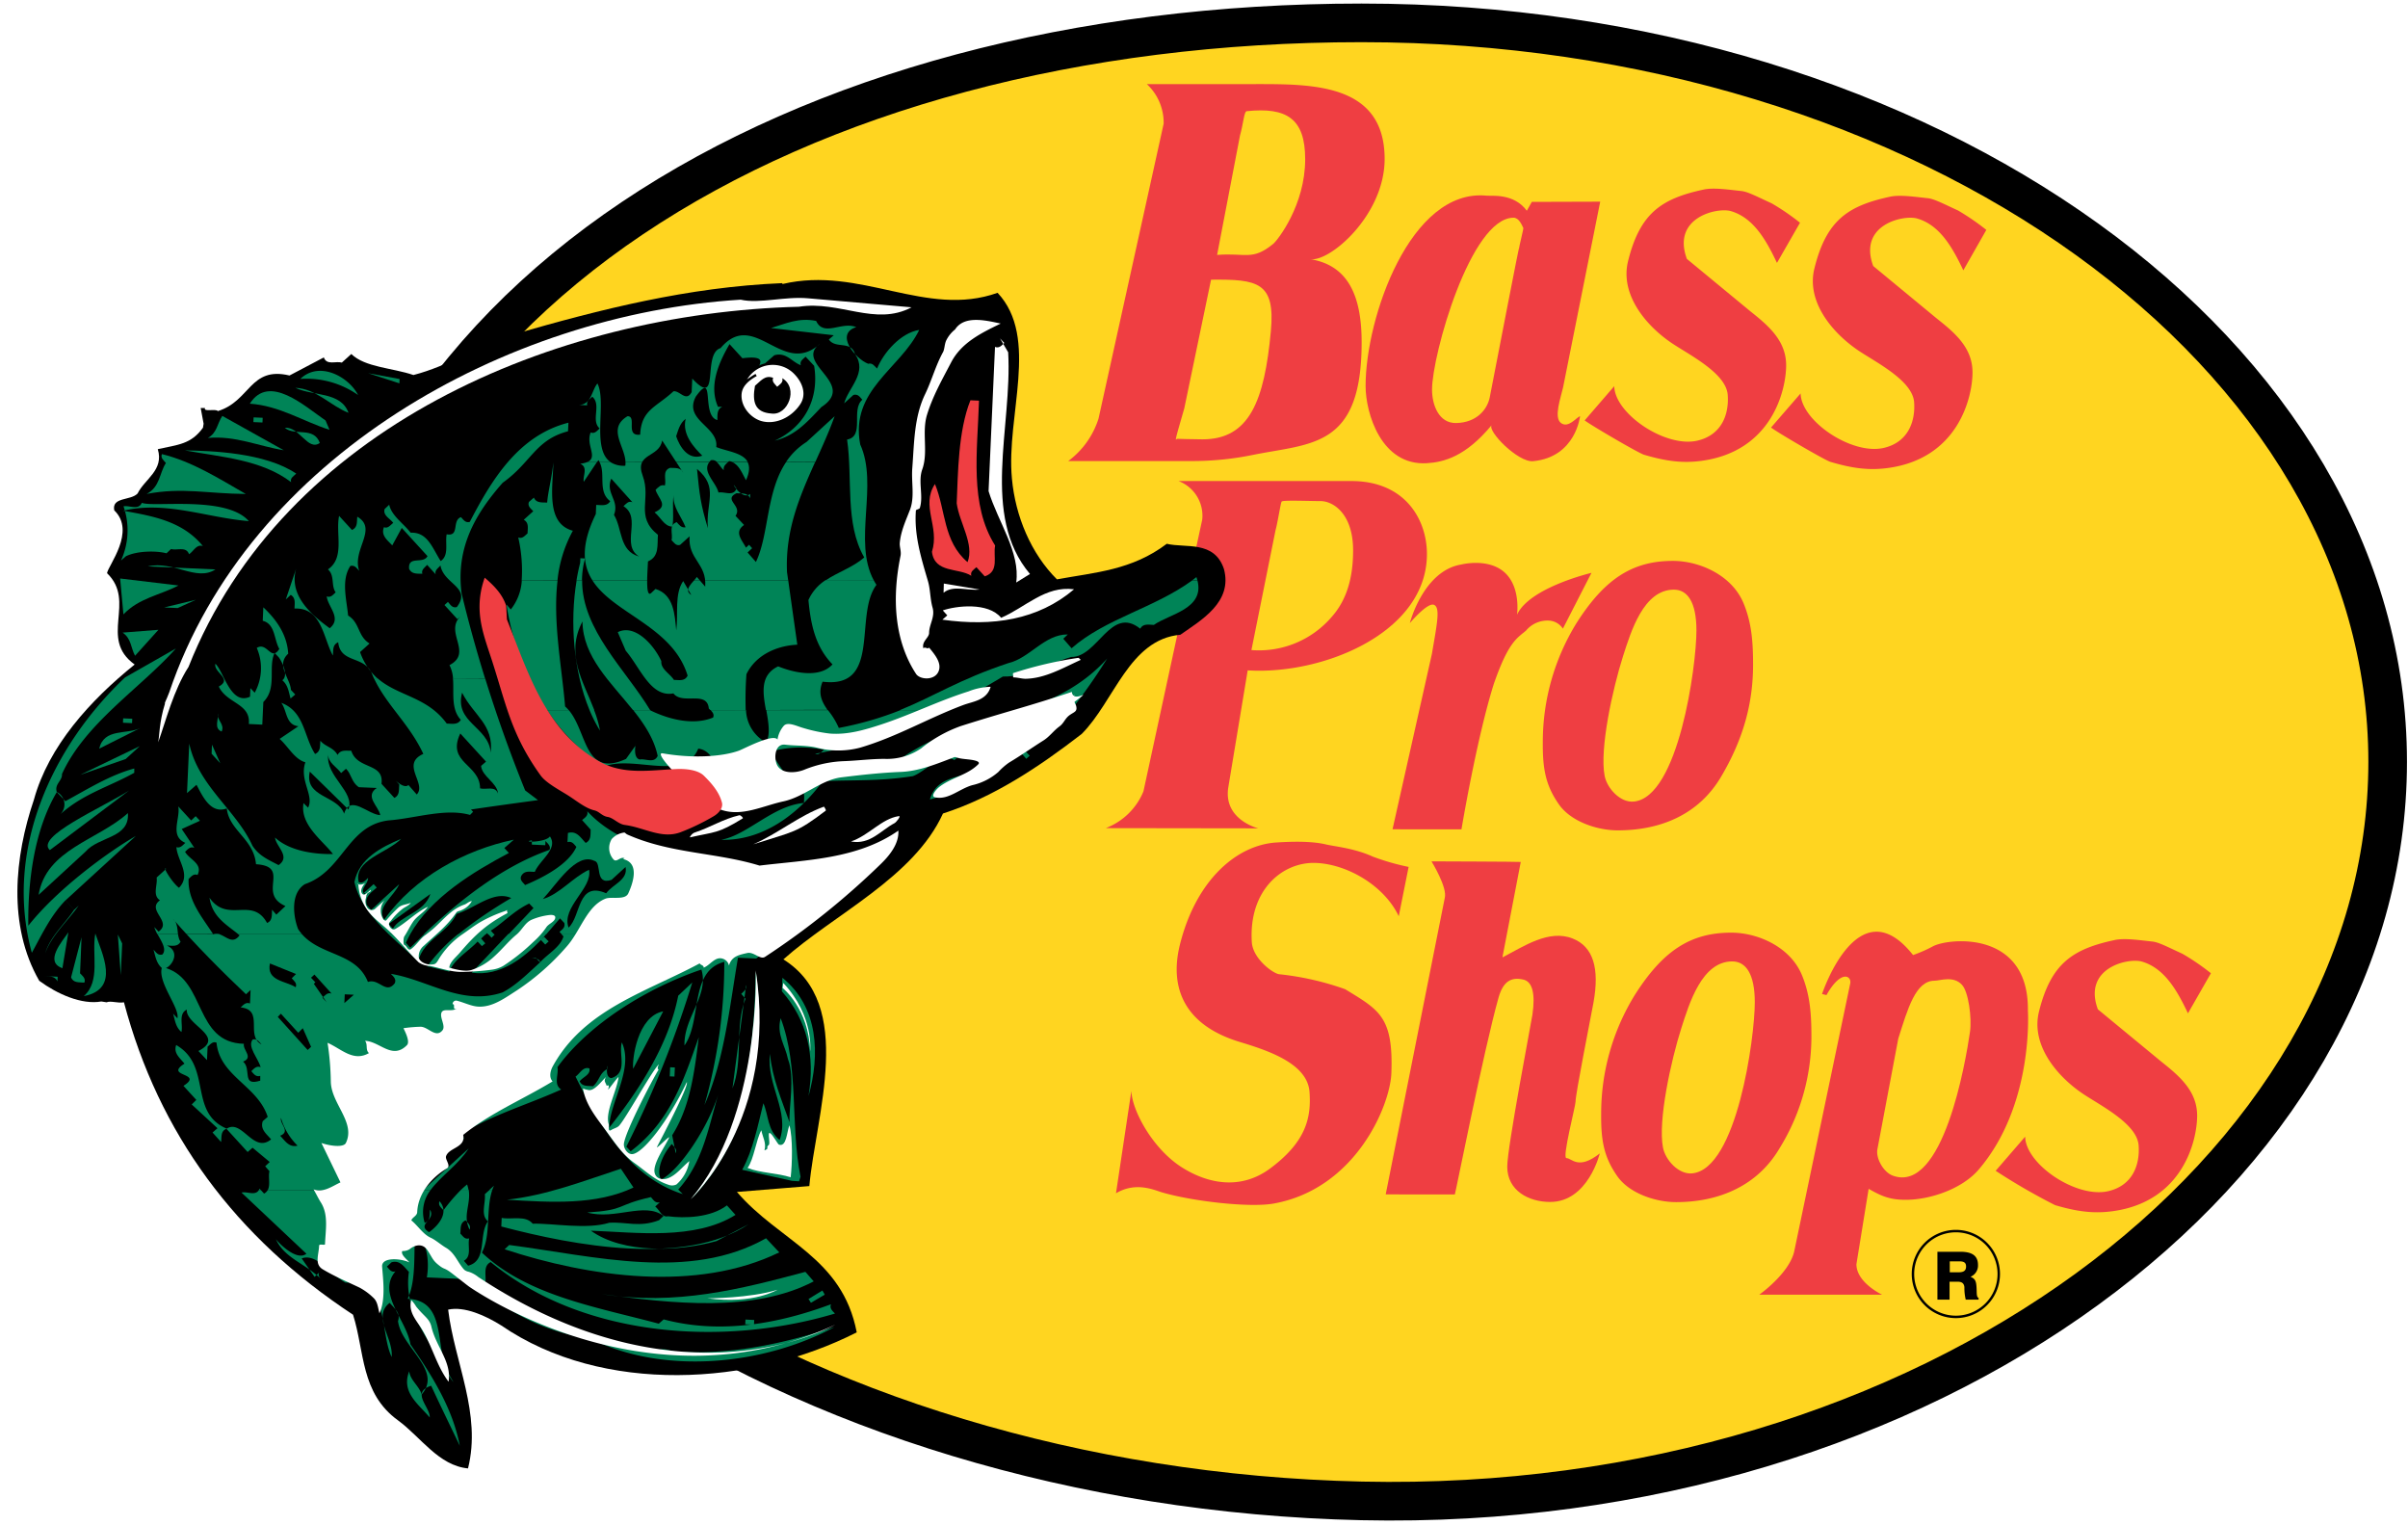 <svg id="BASSPRO_brandLogo" data-name="Layer 1" xmlns="http://www.w3.org/2000/svg" viewBox="0 0 561.29 355.39" style="background-color:#ffffff;">
	<defs>
		<style>
			#BASSPRO_brandLogo .cls-1,
			#BASSPRO_brandLogo .cls-2,
			#BASSPRO_brandLogo .cls-8,
			#BASSPRO_brandLogo .cls-9{fill:#fff;}
			#BASSPRO_brandLogo .cls-1,
			#BASSPRO_brandLogo .cls-2{stroke:#fff;}
			#BASSPRO_brandLogo .cls-1{stroke-width:2.63px;}
			#BASSPRO_brandLogo .cls-2,
			#BASSPRO_brandLogo .cls-9{stroke-linecap:square;stroke-miterlimit:2;}
			#BASSPRO_brandLogo .cls-2,
			#BASSPRO_brandLogo .cls-4,
			#BASSPRO_brandLogo .cls-9{stroke-width:0.57px;}
			#BASSPRO_brandLogo .cls-3,
			#BASSPRO_brandLogo .cls-6{fill:#ffd520;}
			#BASSPRO_brandLogo .cls-3,
			#BASSPRO_brandLogo .cls-4,
			#BASSPRO_brandLogo .cls-9{stroke:#000;}
			#BASSPRO_brandLogo .cls-3{stroke-width:9px;}
			#BASSPRO_brandLogo .cls-4{fill:none;}
			#BASSPRO_brandLogo .cls-5{fill:#ef3e42;}
			#BASSPRO_brandLogo .cls-7{fill:#008457;}
		</style>
	</defs>
	<g class="logo-group">
		<path class="cls-1" d="M318,354c133.63,3,242-79.29,242-177.09S451.61,1.31,318,1.31,75.21,65.65,71,176.91C67.33,274.64,185.06,351,318,354Z"/>
		<path class="cls-2" d="M25.41,236c9.26,31.23,26.76,54.23,54,73.12,2.71,8.69,1.75,18.79,10.58,25.32,5.41,4,13.7,11,20.63,11.63,5.51-17.47-2.24-30.22-2.19-37.24,3.58.52,2.25.58,5.93,2.93,23.94,16.66,59,14.49,83.82,1.63C194.8,295.29,180,291.64,170,279.73L187,278.32c1.52-17,10.94-43.49-6.12-54.32,12-10.91,31.4-19.38,38.26-34.72,11.78-3.84,22.4-11,32.73-19.06,7.74-7.87,11.22-22.66,23.31-23.78,5-3.53,12.37-7.83,10.23-15.71-2.28-6.92-9.11-4.94-13.49-6-8.22,6.34-16.89,6.84-25.9,8.52-6.09-6.13-9.82-15.13-10.63-24.18C234,94,242,75.32,232.06,64.55c-16.85,6.06-32.33-6.48-50.68-2.12l-.19-.19c-25.64,1.13-51.64,9.13-63.19,12.25-8.12,2.69-15.47,7.6-23.73,9.76-4.91-1.71-9.93-3.33-13.14-6.54L77.39,81.3c-1.45-.42-3.56.71-4.25-1.25l-8.7,4c-9.36-2.26-9.23,6.16-16.9,8.52-.48-.64-3.39.3-3-.73l-1,0,.7,3.77-.16,1c-2.84,4-5.88,4-10.66,5.12,1.5,5-3.06,7.12-4.76,10.63-1.63,1.76-6.14.77-5.51,4,5.19,5-1.44,13.23-1.69,15,7,6.88-2.07,15.65,6.51,21.9C17.42,161.9,7.66,172.83,4.17,185.7-.38,199.31-2.06,215.84,5.44,229A22.52,22.52,0,0,0,25.41,236Z"/>
		<path class="cls-3" d="M317.37,349.79c132.06,2.91,239.18-77.11,239.18-172.23S449.47,5.33,317.37,5.33s-239.88,64-244,172.23C69.7,272.61,186,346.89,317.37,349.79Z"/>
		<path class="cls-4" d="M455.9,306.91a10,10,0,1,0-10-10A10,10,0,0,0,455.9,306.91Z"/>
		<path d="M451.6,291.73h5.33c2.8,0,4.13.94,4.13,3.1a2.83,2.83,0,0,1-1.75,2.73c1.19.47,1.33,1.18,1.41,2.5s-.06,2.16.48,2.44v.39h-3a11.78,11.78,0,0,1-.31-2.92c-.1-.88-.58-1.26-1.55-1.26h-1.91v4.18H451.6Zm5,4.78c1.15,0,1.68-.41,1.68-1.34s-.53-1.21-1.6-1.21h-2.2v2.55Z"/>
		<path class="cls-5" d="M381.06,231.89c6.53-10.28,12.95-14.53,22.48-14.53,6.22,0,13.75,3.32,16.47,9.87,1.92,4.63,2.22,9.17,2.22,14.3a49.54,49.54,0,0,1-7.48,26.17c-5.08,8.56-13.92,12.46-24.06,12.46-4.76,0-10.84-2-13.68-6-3.18-4.52-3.85-8.43-3.79-14.66A52.64,52.64,0,0,1,381.06,231.89Z"/>
		<path class="cls-5" d="M424.71,231.66s8.37-25.33,21.21-9.08a31.92,31.92,0,0,0,4.72-2.08c3.87-1.94,22.29-3.64,22.05,15,0,0,1.48,22-11.51,37.12-3.76,4.37-11.1,7-17,7-3.61,0-5.58-.82-8.61-2.56l-2.85,17.57c0,4.31,6,7.11,6,7.11H410.07s6.84-4.83,8.12-9.95l13.11-62.69c.21-1.82-2.3-3-5.56,2.81Z"/>
		<path class="cls-5" d="M249,107.45a19.72,19.72,0,0,0,7.06-9.89l15.18-68.73a12.28,12.28,0,0,0-3.92-9.23H292.5c13.32,0,30.25-.23,30.25,17.45,0,13.07-12.77,24.08-17.36,23.35,8.78,1.4,12,8.43,12,19.39,0,24.69-11.68,23.45-25.4,26.24A70.52,70.52,0,0,1,278,107.45Z"/>
		<path class="cls-5" d="M357.06,47.05,373,47,364.34,90.3c-.53,2.37-2.23,7-.48,8.29s3.62-1.37,4.44-1.59c0,0-1,9.53-10.94,10.48-3.52.33-10.76-7.07-9.66-8.41-6,7.28-11.09,8.64-15.1,8.88-10.65.65-14.29-11.68-14.29-18,0-16,10.48-46.09,28.19-44.35,1.24.12,6.36-.62,9.39,3.51Z"/>
		<path class="cls-5" d="M376.27,90c.13,6.46,12,14.43,19.4,12.69,5.69-1.34,7.38-6.18,7.05-10.66-.36-5-8.71-9.19-12.94-12-6.23-4.17-12.19-11.47-10.29-19.16,2.78-11.26,7.84-14.58,17.6-16.69,2.37-.53,6.1.06,8.73.33,1.58.13,3.86,1.39,7.13,2.87a54.09,54.09,0,0,1,6.62,4.53l-5.37,9.36c-2.57-5.43-5.52-10.54-10.75-12.07-3.17-.92-13.83,1.47-10.25,11.14L408.06,72.6c4.25,3.37,8.26,6.83,8.28,12.5,0,5.89-3.36,20.09-19.73,22.3-4.3.58-8.11.14-13.4-1.42-1.27-.38-12.32-6.84-13.83-8Z"/>
		<path class="cls-5" d="M257.74,193a15.42,15.42,0,0,0,8.79-8.57l13.7-63.32a8.64,8.64,0,0,0-5.52-9H315c12.7,0,17.61,9.18,17.61,17,0,18.34-24.25,28.23-41.78,27.12l-4.54,27.38c-1.1,7.47,7,9.44,7,9.44Z"/>
		<path class="cls-5" d="M324.59,193.27l9.17-40.84c1.23-7.19,2-10.83.49-11.47s-5.6,4.24-5.62,4.24,3.15-12.17,11.94-13.63c0,0,6.61-1.71,10.42,2.1,3.51,3.51,2.62,9.59,2.62,9.59,2.93-6.36,17.35-9.75,17.35-9.75l-6.66,13a4.15,4.15,0,0,0-3-1.86,6.5,6.5,0,0,0-5.59,2.31c-2.1,1.79-4.12,2.61-7.54,12.52-4,12.75-7.51,33.8-7.51,33.8Z"/>
		<path class="cls-5" d="M367.45,145.25c6.54-10.28,13-14.53,22.49-14.53,6.22,0,13.75,3.32,16.47,9.87,1.92,4.63,2.22,9.17,2.22,14.3,0,9.17-2.35,17.5-7.48,26.17s-13.92,12.46-24.06,12.46c-4.76,0-10.84-2-13.68-6-3.18-4.52-3.85-8.43-3.79-14.67A52.72,52.72,0,0,1,367.45,145.25Z"/>
		<path class="cls-5" d="M313.55,230.54c7.94,4.86,11.25,6.42,10.77,19.54-.27,7.58-8.34,27-27.47,30.42-5.67,1-19-.55-26.06-2.63-1.69-.5-6-2.55-10.66.23l3.59-23.88c.09,4.48,5,13.75,12.14,18.07,6.57,4,13.91,4.73,20.24,0,8.38-6.23,9.57-11.86,9.14-17.82-.49-6.67-9.77-9.66-16.26-11.64C276.33,239,272.51,230.51,275,220.28c3.7-15,13.1-23.3,22.45-23.93,3.23-.21,8.12-.39,11.63.45,2.06.49,6.6.87,10.94,2.85a55.64,55.64,0,0,0,8.32,2.39l-2.3,11.49c-3.42-7.23-12.15-12.18-19.4-12.42-7.61-.26-15.62,6.22-14.85,18.46.24,3.89,5,7.35,6.4,7.48A66.53,66.53,0,0,1,313.55,230.54Z"/>
		<path class="cls-5" d="M323,278.36l13.76-69.06c.7-2.44-3.09-8.56-3.09-8.56.51,0,20.65.07,20.81.14l-4.23,22v.23c5-2.6,10.8-6.58,16.34-4.38,4.77,1.89,6.29,6.91,4.84,14.92-.88,4.81-4.18,21.25-4.18,23.12,0,1-3.18,13.13-2.13,13.13,1.28,0,2.73,2.89,7.78-1.09,0,0-2.73,11.31-11.57,11.31-5,0-10-2.64-10-8.23,0-4.54,5.62-33.71,5.87-35.43.73-5-.07-7.66-2.06-8.15-2.93-.71-4.79.45-5.85,4.22-3.43,12.18-10.08,45.86-10.18,45.84Z"/>
		<path class="cls-5" d="M472.05,264.91c.13,6.46,12,14.44,19.4,12.69,5.69-1.34,7.38-6.18,7.05-10.66-.36-5-8.7-9.18-12.94-12-6.22-4.17-12.19-11.47-10.29-19.16,2.79-11.26,7.84-14.58,17.6-16.69,2.37-.53,6.1.06,8.73.33,1.59.13,3.87,1.39,7.13,2.87a54.09,54.09,0,0,1,6.62,4.53L510,236.16c-2.57-5.43-5.52-10.54-10.75-12.06-3.17-.93-13.83,1.46-10.25,11.13l14.86,12.25c4.25,3.37,8.26,6.83,8.28,12.5,0,5.89-3.36,20.09-19.73,22.3-4.29.58-8.11.14-13.39-1.42a145.1,145.1,0,0,1-13.84-8Z"/>
		<path class="cls-5" d="M419.71,91.69c.13,6.47,12,14.44,19.41,12.69,5.68-1.33,7.37-6.18,7.05-10.65-.37-5-8.71-9.19-12.94-12C427,77.53,421,70.23,422.93,62.55c2.79-11.27,7.85-14.59,17.6-16.7,2.37-.53,6.1.07,8.74.33,1.58.14,3.86,1.39,7.13,2.87A55.79,55.79,0,0,1,463,53.58L457.64,63c-2.57-5.43-5.52-10.55-10.75-12.07C443.72,50,433.06,52.35,436.64,62L451.5,74.27c4.26,3.36,8.27,6.82,8.28,12.5,0,5.88-3.36,20.09-19.73,22.3-4.29.58-8.11.14-13.39-1.43-1.27-.37-12.33-6.84-13.84-8Z"/>
		<path class="cls-6" d="M276.05,95.17c-2.74,9.34-1.9,7-1.65,7.1.09,0,3.8.12,5.91.12,10.94,0,14.42-9,15.92-25.21,1.06-11.39-3-12.12-13.94-12Z"/>
		<path class="cls-6" d="M283.7,59.41c6.73-.53,8.18,1.43,13.1-2.59,1-.83,7.43-9,7.43-19.72,0-9.5-4.33-12.15-13.64-11.19-.61.07-.76,2.88-1.55,5.65Z"/>
		<path class="cls-6" d="M347.26,92.56c2.1-10.73,6.82-35.33,6.82-34.7,0-.3,1.07-4.58,1-4.72-.32-.64-1-2.4-2.28-2.4-10,0-19,32-19,40.06,0,3.57,1.58,7.9,5.67,7.79C344.15,98.47,346.68,95.51,347.26,92.56Z"/>
		<path class="cls-6" d="M291.7,151.5a22.31,22.31,0,0,0,18.56-7.56c3.79-4.16,5.14-9.55,5.14-15.67,0-8.56-4.66-11.49-7.59-11.49-2.71,0-9.05-.27-9.06.13-.19,0-1,5.24-1.42,6.6Z"/>
		<path class="cls-6" d="M450.93,228.56c-4.42,0-6.25,6.54-8.46,13.52l-4.82,25.54c-.56,2.16,1.33,5.56,3.54,6.37,11.75,4.31,17-26.58,18-33.49.48-3.19-.35-9.42-1.88-11C455.3,227.33,452.21,228.56,450.93,228.56Z"/>
		<path class="cls-6" d="M380.84,186.81c10.41-1,14.59-31.55,14.59-39.87,0-6.6-2.08-9.52-5.26-9.52-7.08,0-10,9.77-11.85,15.51-2.42,7.57-5.5,21.62-4.29,27.88C374.58,183.69,377.67,187.13,380.84,186.81Z"/>
		<path class="cls-6" d="M394.44,273.46c10.41-1,14.59-31.56,14.59-39.88,0-6.6-2.08-9.52-5.26-9.52-7.08,0-10,9.77-11.85,15.51-2.42,7.58-5.5,21.62-4.29,27.88C388.19,270.33,391.27,273.77,394.44,273.46Z"/>
		<path d="M275.14,147.93c-11.94,1.08-15.38,15.47-23,23.12-10.21,7.88-20.71,14.81-32.34,18.54-6.79,14.92-25.34,23.44-37.2,34,16.86,10.54,7.55,36.31,6.05,52.83l-16.88,1.37c9.93,11.58,24.55,15.13,27.93,32.72-24.52,12.5-59.18,14.61-82.84-1.59-3.63-2.29-8.63-4.55-12.4-3.7,1.49,12.31,7.83,24.25,4.63,37-6.85-.65-11-7.3-16.32-11.2C84,324.68,85,314.86,82.29,306.4,54.81,288.33,37,264.15,28.89,233.59c-1.37.28-3.07-.42-4.05,0l-1.21-.19c-4.62.81-10.28-1.74-14.48-4.82C1.74,215.71,3.4,199.62,7.9,186.39c3.44-12.52,13.09-23.14,23.49-31.52-8.48-6.08.48-14.61-6.44-21.29.25-1.78,6.81-9.73,1.68-14.64-.63-3.18,3.83-2.21,5.44-3.93,1.68-3.41,6.19-5.42,4.71-10.33,4.72-1.06,7.73-1.11,10.53-5l.15-.93-.68-3.66,1,0c-.38,1,2.49.09,3,.71,7.58-2.3,7.45-10.49,16.7-8.29l8-4.21c.68,1.9,2.77.8,4.2,1.2l2.21-2c3.17,3.12,9.62,3.23,14.48,4.9,8.16-2.1,15.42-6.88,23.44-9.5,20.14-5.81,40.58-11,62.45-11.91l.18.19c18.14-4.25,33.44,8,50.09,2.06,9.81,10.47,1.95,28.66,3.34,43.27.79,8.79,4.48,17.55,10.5,23.51,8.9-1.64,17.47-2.12,25.6-8.29,4.32,1.06,11.08-.86,13.32,5.87C287.37,140.31,280.05,144.49,275.14,147.93Z"/>
		<path class="cls-7" d="M121.6,135.25a34.42,34.42,0,0,0-.8-10c1,.39,1.54-.44,2.16-.92.05-1.19.37-2.54-.88-3.19l2.22-2c-.57-.62-1.39-1.17-1-2.17l1.15-1c.54,1.3,1.9,1.1,3.09,1.16.2-2.63,1.11-5.82,1.44-9.38-.09,5.86-1.83,14.21,4.55,15.94a30.61,30.61,0,0,0-3.58,11.52Z"/>
		<path class="cls-7" d="M134.38,135.25c.23-1.39.51-2.74.85-4.05l.05-1.1,1.1.05a19.24,19.24,0,0,0-.72,5.1Z"/>
		<path class="cls-7" d="M136.88,107.69c2.63-1.12-.42-4,.81-6.91.92.38,1.46-.36,2.08-.93-2.12-1.88.5-5.5-1.71-7.39-.62.57-1.4,1.05-1.19,2l-2-.09c3,0,3-3.35,4.39-5,2.24,4.47-1.49,15.22,3.06,18.32h-2.54a4.4,4.4,0,0,0-.3-.45l-.3.45Z"/>
		<path class="cls-7" d="M145.8,107.69c-.13-3.75-4.32-7.82.47-10.69,2.29,0-.64,4.73,2.95,4.3.26-5.86,3.77-6.38,7.76-10.11,1.53-.19,2.94,2.59,4.24.19l.14-3.15c6.64,7.11,2.21-5.76,6.6-7.1,7.89-9.34,14.47,6.94,23.15-1-6.15,4.57,8.76,9.24.36,14.73-3.48,3.67-6.16,6.69-10.89,7.84,6.77-3.1,10.46-9.56,9.19-17.44l-2-2.14c-.54.58-1.41,1-1.11,2-2.09-.78-3.43-3.13-6.18-2.32l-2.22,1.94a14.7,14.7,0,0,1,8.16,5.64c1.43,4.23-3.72,5.44-5.63,8.16-3.16.46-5.39-.92-7.15-3.46-4.72-4.64,10.61-13-.59-11.59l-3-3.29c-2.4,4.15-4.93,9.56-2.69,14.6l1,0c-1.3.62-1.1,1.91-1.15,3.1-3.86-1-.41-11.84-5-5.5-3,5.56,5.37,7,4.74,11.78,2.42,1,6.19,1.3,7.33,3.47h-3.59a3,3,0,0,0-.75-.19l-.21.19h-2.63a1.47,1.47,0,0,0-1.4-.38,3.88,3.88,0,0,0-.34.38Z"/>
		<path class="cls-7" d="M183.21,107.69A16,16,0,0,1,188,103l6.55-6c-1.31,3.65-2.92,7.15-4.5,10.66Z"/>
		<path class="cls-7" d="M139.14,107.69l-3.07,4.59c-.28-1.38,1.09-3.36-.83-4.21a6,6,0,0,0,1.64-.38Z"/>
		<path class="cls-7" d="M190,107.69c-3.56,7.92-7,15.87-6.55,25.67,0,0,.11.73.27,1.89H138.09c-2.31-3.63-2.69-8.33.79-15.45l.09-2.12c1.19,0,2.54.37,3.27-.88-3-2.23-1-6.36-2.5-9.11h2.54a5.69,5.69,0,0,0,3.47.85,4,4,0,0,0,.05-.85h19.54c-1.75,2.26,1.6,4.74,2.13,7.1,1.46-.28,3.44,1,4.21-.92-1.91-2.89,1,3,3.17,1.25l0,1c-.62-1.31-2-1.11-3.17-1.17-3.21,1.56,1.48,2.88-.24,5.27l2,2.13c-2.89,2,.49,4.27.82,6.33l-.73-.72,1.07-1,.72.8-1.06,1,1.94,2.21c3.07-6.38,2.34-16.23,7-23.22Z"/>
		<path class="cls-7" d="M169.71,107.69c-.57.49-1.17,1-1,1.88-.62-.45-1-1.35-1.65-1.88Z"/>
		<path class="cls-7" d="M174.26,107.69c.51,1,.5,2.29-.37,4.24-.83-1.46-1.57-3.57-3.22-4.24Z"/>
		<path class="cls-7" d="M192.45,135.25c2.84-1.92,6.32-3,9-5.33-4.57-7.95-2.66-18.32-4-27.48,4.19-.75.82-6.94,3.55-9.28-.56-.62-1-1.41-2.07-1.12L196.77,94c1-3.7,5.51-7.15,2.55-11.45-.95-3.28-4.53-1.14-6.13-3.42l1.15-1-14.62-1.68c3.36-1,6.48-2.51,10.52-1.65,1.78,3.82,5.95,0,9.36,1.44-5.08,1.55-.24,7.38,2.77,8.54,1-.29,1.5.58,2.07,1.11,1.53-3.76,5.55-8.34,9.83-9-4.4,9.08-16.17,14-13.76,26.69,4.31,9.43-1.74,22.55,3.15,31.65Z"/>
		<path class="cls-7" d="M277.88,135.25c.34-.24.67-.5,1-.76.09.26.16.52.23.76Z"/>
		<path class="cls-7" d="M249.67,165.47a40.89,40.89,0,0,1-11.44,10.23l.79-.64,1,1.06-.8.73-1-1.15c-7.13,3.59-13.73,8.66-21.46,10.61,2-6.89,10.13-4.23,13-8.86-1.36-2-4.13-.87-6.23-1.3l-1.06,1c-3.06-1.92-6.49,2.52-9.68,3.73-8,1.26-14,.83-21,1.19-5.78,7.73-14,13.91-23.71,13.65,6.16-1.09,12.08-8,19.32-8.58,0-1.19.37-2.53-.87-3.18-2.14.24-4.41,3.63-6.41.73a23.11,23.11,0,0,1-9.36-1.44c-4-2.39-3.71-8.24-8-8.78-3.24,7.94-15.34,1.27-22.19,4.28a48.36,48.36,0,0,1-13.05-13.25h5.06c4.38,5.18,3.58,15.84,13.34,11.37l2.18-3.05c.52-2.11-1,2.68,1,3.19,1.37-.28,3.35,1,4.2-.84-.83-3.95-3.08-7.37-5.7-10.67h4l0,.06c4.24,2.06,9.95,3.59,14.62,1.67.31-.74-.12-1.24-.59-1.73h8.26a8.91,8.91,0,0,0,4.73,7.56c1-2.08.47-4.82,0-7.56h14.36a18,18,0,0,1,2.54,4.15,77,77,0,0,0,14.38-4.15h9.91A103.85,103.85,0,0,1,190,175.67c.92.38,1.46-.45,2.08-.93a26.83,26.83,0,0,0-12.59.46l2.95,4.3-1.07,1.05c2.65,1.57,6.18-1.42,9.51-1.7,5-1.73,11.22-.17,16.83-.26,9-7.65,20.17-9.53,30.67-13.12Z"/>
		<path class="cls-7" d="M138.47,165.47a24.48,24.48,0,0,1,1.38,4.8,33.21,33.21,0,0,1-2.44-4.8Z"/>
		<path class="cls-7" d="M127.44,165.47a62,62,0,0,1-9.38-24.58l1,1.15a12,12,0,0,0,2.57-6.79h8.34c-1.16,9.66,1,20.19,1.75,29.39a7.07,7.07,0,0,1,.81.83Z"/>
		<path class="cls-7" d="M137.41,165.47c-3.72-8.95-4.63-20.51-3-30.22h1.28c-.08,11.5,10.16,20.84,15.84,30.22h-4c-5.13-6.44-11.68-12.36-11.76-20.64-4.05,7.72.22,14,2.75,20.64Z"/>
		<path class="cls-7" d="M165.56,165.47l-.34-.35c-.4-4.27-6.16-.79-8.25-3.52-5.31,1-7.72-6-11.11-9.94L144,147.33c4-2,8.44,3,10.15,6.75-.17,1.86,2,2.89,2.94,4.38,1.19,0,2.53.37,3.19-1C156.82,146,143,143.05,138.09,135.25h45.64c.62,4.41,2.12,15,2.12,15-4.68.22-9.61,2.29-11.86,6.87a78.6,78.6,0,0,0-.17,8.38Z"/>
		<path class="cls-7" d="M178.53,165.47c-.72-4.05-1.4-8.13,2.85-10.17,3.5,1.43,9.64,2.89,12.67-.46-4.06-4.18-5.09-9.49-5.61-15a10.7,10.7,0,0,1,4-4.63h11.21c.2.37.41.73.65,1.09-5.33,7.07,1.29,24.29-12.56,22.57-1.15,2.74-.15,4.71,1.14,6.56Z"/>
		<path class="cls-7" d="M209.81,165.47c7.93-3.19,13.59-7.05,25.2-10.92,5-1.14,8.46-6.76,13.89-6.69l-1.06,1,1.94,2.22c7.91-6.94,19.18-9.31,28.1-15.8h1.24c1.71,6.67-6.61,7.82-10.16,10.36-1.19-.05-2.53-.37-3.18.88-6.89-5.5-9.9,6.7-16.1,6.59-5.25,1.55-10,4.66-15.91,4.56-4.63,2.79-9.29,5.44-14.05,7.83Z"/>
		<path class="cls-7" d="M238.36,165.47c7.15-2.44,14-5.66,19.72-12a135.69,135.69,0,0,1-8.41,12Z"/>
		<polygon points="263.11 135.83 270.59 131.99 264.13 135.87 263.11 135.83"/>
		<polygon points="247.98 145.69 251.16 144.81 251.11 145.83 247.98 145.69"/>
		<path class="cls-8" d="M219.66,144.42l1.15-1-1.05-1.16c3-1.05,10.53-2,13.6,1.72,5.62-2.39,10.27-7.54,17-6.64C241.91,144.49,231.4,146.06,219.66,144.42Z"/>
		<path class="cls-8" d="M236.87,135.76c1-7-4.29-14.23-6.44-21.3l1.5-33.61c1,.39,1.55-.35,2.17-.92l-1-1.07L235,82.1c1,17.47-6.45,38,5.08,51.67Z"/>
		<path d="M197.74,165.47c-2.63.05-2-2.9-3-4.3l15.92-4.56c-2.2-2.14-5.74-.77-8.31-.37,3.5,1.52,2.59-2.78,4.34-4-.49,1.5,1.26,2.18,2,3.23.92.38,1.46-.44,2.08-.93a73,73,0,0,1,1.64-36.75c-1.21-14.68,3.77-29.17,10.27-41.55,3.15-.2,6.44-3.54,9.45-.6C214.23,83.54,217.09,105,212.3,121c-1,10.42,9.16,19.38,1.83,29.51l1.05,1.07c.85-1.83,2.83-.56,4.2-.83,5.47,1.26,11.59-2.72,17.94-2.35C225.29,157.26,210.38,158.21,197.74,165.47Z"/>
		<path class="cls-5" d="M229.54,134.32l-1.94-2.13c-.62.57-1.49,1-1.19,2-3-1.92-8.56-.55-9.18-5.6,1.87-5.87-2.67-10.66.7-15.78,2.54,6.06,1.87,13.35,7.6,18.2,1.63-4.18-1.89-9.1-2.53-13.72.31-7,.33-16.83,3.2-24l2,.09c-.36,11.8-2.27,24.22,3.76,33.76C231.45,129.65,233,133.2,229.54,134.32Z"/>
		<path class="cls-8" d="M219.94,138.14,220,136l8.34,1.4C225.57,137.72,222.15,136.29,219.94,138.14Z"/>
		<path class="cls-7" d="M36.69,217.73a8.56,8.56,0,0,1-.73-1.68l1,1.06c3.33-2.31-2.92-5,.33-7.29-1.82-1.19-.52-3.51-.78-5.31l2.21-2c-1-.89,1.3,3.12,3,4.39,2.93-3-.4-6.32-.6-9.47.92.3,1.46-.45,2.08-1-3.75-1.62-1.1-5.67-1.65-8.5l3,3.28,1.06-1,1,1.07-4.25,1.93,2.94,4.38c-1-.38-1.54.36-2.16.93,1,1.83,4.21,2.74,2.9,5.4-.92-.38-1.46.36-2.08.93-.22,5,3.09,8.81,5.71,12.84a2.42,2.42,0,0,1,1.62,0Z"/>
		<path class="cls-7" d="M87.17,158.12c-.12-.25-.23-.51-.34-.77-1.66-4.75-7.45-2.54-8-7.67-1.39.62-1.11,1.91-1.24,3.09-2.21-3.92-2.56-11.25-8.94-10.94,0-1.11.36-2.45-.88-3.19l-1.15,1.06,2.45-7.29c-1.9,6.29,3.5,10.87,7.78,14,2.91-2.34-.46-5-.69-7.43.92.38,1.46-.36,2.08-.93-1.12-1.58-.16-3.92-1.8-5.35,4-2.72,1.74-8.34,2.6-12.47l3,3.28c1.38-.62,1.1-1.91,1.24-3.09,4.88,2.85-1.28,7.68.45,12.6-.57-.53-1-1.4-2.07-1.11-2.19,3.3-.86,7.87-.52,11.54,2.81,1.74,2.17,4.78,5,6.52l-2.21,2A14.7,14.7,0,0,0,88,158.12Z"/>
		<path class="cls-7" d="M105.6,158.12a8,8,0,0,0-.83-3.11c5.57-2.9-1.35-7.71,2.64-11.45l-.8.73-3-3.28.8-.73c.57.62,1,1.49,2.07,1.2,3.52-4.6-3.07-5.33-3.81-9.7-.54.66-1.41,1.13-1.11,2.08l-2-2.22c-.54.66-1.41,1.13-1.11,2.08-1.19-.05-2.47.14-3.09-1.16-.28-3.16,3.27-1,4.29-2.95l-6-6.57-2.22,4.07c-1.13-1.24-2.7-2.33-1.93-4.25.91.38,1.46-.45,2.16-1-.71-1-2.47-1.73-2-3.23l1.06-1c.56,2.58,3.29,4.32,5,6.52,3.92-.17,5,3.45,7,6.61,2-1.36,1-4.13,1.39-6.24,3.11.57,1.16-3.18,3.32-4,.57.53,1,1.4,2.07,1.11,5.11-9.81,11.35-20.16,23-23.12l-.1,2c-7.64,2-8.56,7.27-15.23,12-6.26,7.11-11,15.07-9.56,25.85q2.42,10,5.45,19.73Z"/>
		<path class="cls-7" d="M113.09,158.12q4.11,13.23,9.32,26.09l3,2.26c-5.64.77-11.28,1.53-16.92,2.39l.79-.73,1,1.06-.72.73c-5.79-1.62-12.69.8-19,1.28C80.93,192.38,80,203,71.06,206.06c-3.41,2.14-2.71,7.53-1.57,10.47a11.18,11.18,0,0,0,.92,1.2H55.55c-2.59-2.14-6.1-4-6.71-8.5,4.23,6.06,9.95-.41,13.41,5.87,1.3-.53,1.1-1.9,1.16-3.09l1,1.15,2.13-2c-6.75-2.94,1.43-9.21-6.87-9.75-.5-5.89-6.27-7.85-6.81-13-3.89,1.44-5.8-3.24-7.06-5.51l-2.21,1.94.52-11.54c2.1,9.88,10.94,15.46,14.73,23.79,1.59,2.46,3.85,3.32,6.09,4.53,2.89-2-.58-4.28-.82-6.42,3.59,3.31,9.68,3.92,13.5,3.84-2.32-3.08-7.76-6.81-6.86-11.87l1.06,1.06c1.48-2.82-2.09-6.38-.63-10.57-2.52-.71-4-3.67-6-5.46l4.38-2.95c-3-.3-2.64-3.69-4-5.45,5.43,2,5.26,7.89,7.88,11.92,1.38-.62,1.1-1.91,1.24-3.09,1.13,1.41,3,1.49,4,3.32.74-1.32,2-.93,3.19-1,1.41,4.49,7.69,2.73,7.05,7.72l3,3.28c1.3-.63,1-1.91,1.16-3.1-2.51-2.83.79,1.4,2.12.1l1.94,2.21c2.4-2.53-3.85-7.06,1.53-9.46-3.2-6.92-8.63-11.44-11.5-17.62H88c4.83,4.21,11.53,4.24,16.14,10.56,1.19,0,2.53.36,3.27-.88-2.38-2.6-1.53-6.35-1.83-9.68Z"/>
		<path class="cls-7" d="M90.61,217.73c-3.7-3.62-7-7.64-8-12.17,1.09-5.48,6.31-8.14,10.89-10.06-3.29,3.34-11.17,4.94-9.88,10.1,1,.39,1.55-.44,2.17-1,.1,1.54-2.6,3-.19,4.25l-.73-.8,2.22-2,.73.8c-1.24,1.13-2.9,2.08-2.31,4.06l1,1.15,6.55-6c-1.14,2.76-5.42,5.37-3.51,8.27,7-9.9,18.82-16.26,30.22-18.64l-2.21,1.95,1.06,1.15c-8.26,4.38-18.21,10.37-23.05,19Z"/>
		<path class="cls-7" d="M98.76,217.73c8.63-8.18,18.59-15.92,29.32-19.66.38-.92-.45-1.47-.93-2.09l-.05,1-3.13-.14,0-1c-2.74.48,3.21.57,4.21-.91,2,2.89-2.37,5.5-3.52,8.26-1.19,0-2.44-.37-3.18,1-.38.92.44,1.47.92,2.08,4.42-1.84,10.16-4.9,11.95-8.9-.56-.62-1-1.41-2.07-1.11l.1-2.13c2.06-.58,2.92,1.07,4.14,2.32,1.3-.63,1.1-1.91,1.16-3.1l-2-2.22c.62-.56,1.49-1,1.2-2.07,8.19,8.79,21.43,10.74,34.12,12.08.94-.3,1.41.57,2,1.11,1.41-1.13,4,.77,6.28.28,10-2.7,21.6-.57,29.75-8.11-5.38,8.21-15.74,16.41-25.07,23.35h-53l-.54-.6c.62-.56,1.4-1,1.11-2.07l-1-1.07-3.23,3.74h-8.79l5.84-6.14-1-1.06c-4,1.94-6.16,4.74-9.82,6.87l.79-.64.89,1h-1.39l-.29-.33-.34.33h-6.46a102.65,102.65,0,0,1,12.43-8.5c-4.08-1.88-8.52,2.43-12.74,3.69-.83,1.87-2.5,3.34-4.18,4.81Z"/>
		<path class="cls-7" d="M114.75,277.33c-1.55,4.56-.26,10.43-2.42,14.6C123,302,139.11,304.61,153.55,308.49l1.15-1c13.43,3.58,27.14.88,39-3.53-.38,1,.36,1.55.93,2.17-26.26,7.84-58.86,5.53-80.25-12-2,1-.83,3.45-1.33,5.21a112,112,0,0,0,40.24,15.5c1.42-1.22,4,.77,6.28.28,12.55.39,23.88-2.25,34.92-5.84C178.35,318,155,320.63,137.68,312a48.81,48.81,0,0,1-27.75-13.83l-10.43-.47c.69-4.13-.13-8.59-2.67-10.66-.51,3.89.35,11.16-1.8,15.65,10.17.46,5.51,13.51,10.68,19.44l-1.89-3.23c-4.19-7-9.76-13.45-8.51-22.49-1.14-1.16-2.08-2.81-4.06-2.22l-1.07,1c.57.62,1,1.41,2,1.11-4.39,5.16,2.56,11.26,3.49,17,5.11,7.38,9.86,15,11.51,23.65-2.25-4.69-4.51-9.3-6.68-14-4.82,1.57-.22,4.92-.33,7.39-2.74-3.19-6.7-5.92-4.78-10.76.16,2,2.31,3.42,2.9,5.4,4.92-5.65-4.77-11-5.52-17.09.68-1.92-.89-3-1.94-4.25-4.13,3.21.91,8.2.46,12.61-2.87-6-.4-17.63-10.78-17.33-3.4-1.85-6.65-6.93-10.19-5.64l3,4.3,1.06-1c-.38.91.44,1.46,1,2.08-3.8-4.17-9-5.17-11.11-9.94-.25-.09,4.6,5.48,7.15,3.47L56.3,277.94c1.29-.34,3.19.84,4.05-.61h.44l.76.84a2,2,0,0,0,.87-.84H97.94l.33.36.39-.36h1.71A8.38,8.38,0,0,0,99,285c1.38-.54,1.11-1.91,1.24-3.09,1.42,2.53-3.29,3.34-.23,5.26,2.37-1.68,4.71-4.72,2.44-7.21-.38.92.36,1.47.93,2.09a42.28,42.28,0,0,1,4.08-4.76h1.79c.55,3.41-1.46,6,.21,9.28.39-1-.44-1.55-.92-2.17-1.39.62-1.1,1.91-1.24,3.1.65.62,1,1.4,2.07,1.11-.42,1.77.66,4.2-1.25,5.22l1,1.14c4.55-1.15,2.36-7.2,4.62-10.33-1.8-1.53-.49-4.19-.73-6.33l1.11-1Z"/>
		<path class="cls-7" d="M60.35,277.33a1.79,1.79,0,0,0,.15-.31s.12.14.29.31Z"/>
		<path class="cls-7" d="M62.42,277.33c.65-1.22.06-3.05.39-4.37l-1-1.15,1.06-1-4-3.33-1.15,1-4.94-5.41c-1.38.53-1.1,1.91-1.24,3.09l-2-2.22,1.15-1-6-5.54,1.07-1.06-3-3.28c4.9-3.09-4.66-2.08.24-5.17-1.05-1.33-2.62-2.42-1.93-4.34,8.44,4.88,2.78,15.68,11.78,19.49,3.59-2.31,6.19,5.89,10.34,2.5-1-1.23-2.62-2.32-1.94-4.25l1.15-1C60.05,253,51.22,250.84,50.47,243c-.92-.38-1.46.44-2.08.93l-.14,3.14-2-2.13c6.52-3.37-3-6-2.71-9.65-2,1-.84,3.53-1.25,5.22-1.39-1.17-1.49-2.79-1.94-4.26l1,1.07c.61-2.36-4.56-8.29-3.64-11.73-1.31-1.17-1.49-2.79-1.93-4.26.57.54,1,1.41,2.07,1.12,1.07-1.17-.18-3-1.11-4.7H51.18c1.69.57,3.06,2.38,4.66.23l-.29-.23H70.41c4.56,5.12,12.64,4.23,15.35,11.1,2.59-.91,4.2,3,6.27.28.39-1-.35-1.55-.92-2.17,8.69,1.41,16.48,7.54,26.05,4.32,3.14-1.65,5.89-4.42,8.73-7l-1.06-1.07c-2.63,0,1.11-.21,1.06,1.07,1.78-2,4.74-3.53,5.45-6.05l-.43-.47h53c-2.68,2-5.28,3.88-7.65,5.63l-4.24-.19c-2,11.73-3.19,23.84-7.82,34.35a121.62,121.62,0,0,0,4.63-33.39c-8.25,2.18-5.11,13.55-9.28,19.49-.21-6.56,5.79-11.65,3.94-17.69-12.42,4.21-26,12.44-33.55,22.74.34,1.71-1,4,.87,5.22-7.89,3.56-16.15,5.91-23.58,10.51l1,1.15c-1-2.51-2.72.05-4.15-.18l-2.21,1.94.79-.65,1,1.07-.71.73c-1.08-2.51-2.72.05-4.24-.19-2.45,1.59-4.71,4.72-2.44,7.21l1.69,1.85Z"/>
		<path class="cls-7" d="M98.66,277.33l10.59-9.69c-2.48,3.89-6.54,6.48-8.88,9.69Z"/>
		<path class="cls-7" d="M107.42,277.33c.43-.41.91-.84,1.46-1.29a8.75,8.75,0,0,1,.33,1.29Z"/>
		<path class="cls-7" d="M114.05,277.33l1.1-1a9.63,9.63,0,0,0-.4,1Z"/>
		<path class="cls-7" d="M102.25,217.73c-2.13,1.86-4.28,3.71-4.73,6.35-2.11-2-4.58-4.08-6.91-6.35h5c-.36.64-.69,1.3-1,2l1,1.15c1-1,2.13-2.09,3.22-3.12Z"/>
		<path class="cls-7" d="M113.2,217.73l-1.79,1.7.71-.73,1,1.15-.79.65-1-1.07c-2.23,2.37-5.54,4.18-6.6,7L99.6,225.2a40.39,40.39,0,0,1,7.14-7.47Z"/>
		<path class="cls-7" d="M115.22,217.73l.08.09-.71.73-.76-.82Z"/>
		<path class="cls-7" d="M127.28,217.73l-1.16,1.34.71-.73,1.06,1.06-.8.73-1-1.06c-3.92,4.08-9.47,8.59-16.14,7.61l8.51-9Z"/>
		<path class="cls-8" d="M186.23,71.49C129.17,72.93,66,99.78,43.94,155.43,40.47,160.8,38.66,168,36.87,173c.31-1.51.23-4.68,1.58-9-.13-.21.24-.64,1-2.65,18.6-55,78.68-88.17,133.19-91.51,4.37,1,10.31-.82,15.73-.32l24.11,2.1C204,76.11,195.72,70,186.23,71.49Z"/>
		<polygon points="187.8 270.14 188.99 268.07 188.9 270.19 187.8 270.14"/>
		<rect x="168.41" y="257.82" width="3.14" height="1.02" transform="translate(-95.67 416.62) rotate(-87.44)"/>
		<path d="M165,123.1c-1.7-5.61-1.95-7.83-2.53-13.81C167.61,113.6,164.49,117,165,123.1Z"/>
		<path d="M162.43,134.46c-.82,1.24-3.28,3-1.29,4.2l-1.89-3.24c-2.09,3.06-1.11,7.61-1.62,11.5-.35-3.67-.56-8.36-4.84-9.66l-1.06,1c-1.32,1.05-.8-4.79-.69-7.42,2.69-1.16,2.13-3.82,2.32-6.19-5.41-4.33-1.5-8.24-3.55-13.77-2-5.36,3.93-4.16,4.53-8.22l4.93,7.54c-.54-1.3-1.9-1.11-3.09-1.16-1.9.68-.8,2.77-1.2,4.11-1-.3-1.55.44-2.17,1,.59,2.07,3.23,3.72-.24,5.26,1.4,1.09,2.24,3.25,4.1,3.33.49-1.34,0-4.85.33-7.38-.21,2.88,1.82,5,2.81,7.52-1,.21-1.51-.57-2.07-1.19-2,.67-.81,2.77-1.21,4.19.57.54,1,1.41,2,1.11l2.21-2c-.41,5.42,4.05,6.3,3.64,11.73Z"/>
		<path d="M163.7,106.2c-3.37,1.21-5.34-2.28-6.09-4.53.49-1.42.82-3,2.22-4.06C158.9,101.31,161.91,104.42,163.7,106.2Z"/>
		<path class="cls-7" d="M147.59,249.08c-.29-2.19,1-12.25,7-13.38Z"/>
		<polygon class="cls-7" points="191.69 300.76 192.25 301.72 189.02 303.62 188.46 302.74 191.69 300.76"/>
		<path class="cls-7" d="M140.27,301.6c17.37,2.74,32.41-1.18,47.46-5.19l1.94,2.22C175.58,306,156.56,303.78,140.27,301.6Z"/>
		<path class="cls-7" d="M188.45,255.46c1.61-9.46-.31-17.71-6.21-24.44l.14-3.14C190.82,234.73,191.18,245.8,188.45,255.46Z"/>
		<path class="cls-7" d="M186.26,275.31l-1.66-.11L173,272.62c2.59-4.73,3.6-10.21,4.94-15.51,1.23,2.86.91,6.25,3.78,8.59,2.42-6.61-3.08-12.81-2.25-20.09.52,5.64,2.75,10.76,4.56,15.94-.18-3.58,1.31-10.4-.36-14.73-.63-3.17-2.72-5.73-1.7-9.52,4.33,11.34,2.2,24.94,4.63,36.95Z"/>
		<path class="cls-7" d="M117.63,291.15l1.06-1c19.85,2.59,42.09,8.52,59.87-1.57l3.08,3.29C162.45,301.23,137.39,297.65,117.63,291.15Z"/>
		<path class="cls-7" d="M161.14,279.4c11.93-14.34,14.72-33,15-52.9C179,245.17,173.86,266.37,161.14,279.4Z"/>
		<rect class="cls-7" x="173.03" y="305.78" width="1.1" height="2.04" transform="matrix(0.05, -1, 1, 0.05, -140.72, 466.37)"/>
		<path class="cls-7" d="M116.85,285.84l.09-2c2.36.45,5.55-.68,7.24,1.35,4.68-.13,12.51,1.41,17.85-.22,3.84-.26,7,1.16,11.58-.59l1.06-1c-4.43-3.35-11.26,1-17.8-.8,9.29-.61,6.36-1.67,14.86-3.59.56.62,1,1.5,2.07,1.2l-1.07,1c1,.73,1.5,2.62,3,2.27,3.72.5,9.93.36,13.71-2.54l2,2.22c-9.52,5.95-23.2,4.06-33.71,3.68,7.57,5.44,20.68,4.84,29.28,2.42l7.48-3.92C159.67,295.16,133.89,290.34,116.85,285.84Z"/>
		<path class="cls-7" d="M172.78,231.62l1,1.15c-2.57,6.18-.48,14.61-3.05,20.87l3.2-24.1C174.19,230.58,173.32,231.05,172.78,231.62Z"/>
		<path class="cls-7" d="M158.09,277.23l1.06,1.06c-12.65-4-19.49-16.35-25-27.39,1-.64,1.72-2.39,3.23-1.9.36,1.46-1.53,2-2.26,3,.62,1.31,1.91,1,3.09,1.16,1.5-1.21,1.5-3.08,3.33-4,.44-2.44-.94,2,1,2.09,3.88-1.27,1.6-5.54,2.41-8.31,2.86,6.17-2.93,14.16-2.93,19.85,6.84-8.62,13.77-19.11,16.07-30.74l3.28-3.09A244,244,0,0,1,146,267.24l1,1.07c9.31-7,12.47-16.88,15.88-26.59-1,8.12-2,16.24-6.2,22.85l.83,4.21c.38-1-.44-1.55-.92-2.17-2,2.29-3.75,6-2.5,8.31,4.43-2.27,11.27-12.59,13.48-20.4C165.2,262.49,163.9,270.85,158.09,277.23Z"/>
		<rect class="cls-7" x="155.66" y="249.27" width="2.12" height="1.1" transform="translate(-99.86 395.22) rotate(-87.44)"/>
		<path class="cls-7" d="M118.15,279.6c9.3-1,17.86-4.38,26.57-7.22l2.94,4.38C139,280.88,128.57,280.24,118.15,279.6Z"/>
		<path d="M143.12,120c1.34-3.43-2.07-5-.64-8.45l4.93,5.5c-.92-.39-1.46.36-2.08.92,4.38,2.75-.74,9,3.64,11.73C144.27,128.38,145.1,123.23,143.12,120Z"/>
		<path d="M141.3,208.18c-6.75-2.93-5.85,5.36-8.77,8-1.74-4.75,5.68-9.19,4.77-13.48-3.82,1.79-6.8,5.65-10.76,6.83,3.13-3.34,7.8-11,12-8.9,1.86.34-.09,5.78,4,4.43l3.27-3C146.45,205.1,142.75,206.12,141.3,208.18Z"/>
		<path d="M112.53,194.22l.71-.64,1.06,1.06-.8.73c-5.07-2.35-10,2.79-14.9,4.61a14.34,14.34,0,0,0-8.62,4.8c8.57-11.18,24.57-13.95,33.12-13.23C119.2,191.38,116.05,193.36,112.53,194.22Z"/>
		<path d="M189,196.63c3.72-5.19,11.08-10.3,17.26-11.81A21.32,21.32,0,0,1,189,196.63Z"/>
		<rect x="116.47" y="129.42" width="5.18" height="1.02" transform="translate(-16.05 243.07) rotate(-87.44)"/>
		<path d="M116.09,184.94c-.68-1.9-2.77-.8-4.19-1.21,0-5.69-7.89-5.88-4.61-12.79l6,6.56-1.15,1C112.36,181,115.87,182.38,116.09,184.94Z"/>
		<path d="M114.39,175.43c-.49-6.15-8.52-6.93-6.68-14C110.45,166.83,115.11,168.83,114.39,175.43Z"/>
		<path d="M91.58,216.42l-1-1.07,9.74-7C98.88,212.75,93.42,213.27,91.58,216.42Z"/>
		<path d="M80.21,189.63c-1.51-4.32-9.35-3.74-8-9.8l9,8.83c1.63-4.1-5.35-7.73-4.7-12.8-.08,1.87,2,2.89,3,4.3l1.14-1c1.31,1.25,1.22,3.12,3,4.3l4.16.18c-2.9,2,.49,4.28.82,6.33C85.8,189.88,81.6,185,80.21,189.63Z"/>
		<polygon points="78.42 299.94 80.41 301.05 78.37 300.95 78.42 299.94"/>
		<polygon points="80.36 231.73 82.48 231.83 80.27 233.77 80.36 231.73"/>
		<path d="M75.15,232.52l1,1.06-3-4.3,1.06-1-.71.65-1-1.07.79-.73,4,4.43C76.31,231.21,75.77,232,75.15,232.52Z"/>
		<polygon points="69.52 240.69 70.58 239.63 72.51 243.97 71.71 244.7 64.75 236.99 65.47 236.25 69.52 240.69"/>
		<path d="M69.36,267c-2,.5-2.92-1.15-4.06-2.31,2.51-1-.13-2.73.19-4.16A14.78,14.78,0,0,0,69.36,267Z"/>
		<path d="M68,228c.56.62,1.3,1.16.92,2.08-2.14-1.45-6.9-1.41-6-5.54L69,227Z"/>
		<path d="M65.84,227.94c-2-2.65,0,.76,1.1,0Z"/>
		<path class="cls-7" d="M67.73,162.79c-.44-1.46-.54-3.08-1.93-4.25,1.4-1,.25-3.82-.79-5.31l-1-1.06c-1.59,3.33.66,8.19-2.63,11.44l-.24,5.27L58,168.73c.47-4.82-5.14-4.73-7-8.73,3.31-1.81-1.3-3.29-.79-5.31,2,1.88,3.56,9.77,8.07,7.68l.09-2,1,1.07A11.87,11.87,0,0,0,59.85,151c2.45-1.51,3.33,3.29,5.26.23-1.27-2.18-.93-5.82-3.87-6.55l.14-3.14c3.34,3.13,5.56,6.63,5.8,10.81-2.92,2.67.43,5.63.64,8.44l1,1.07Z"/>
		<path d="M58.91,242.25c-1.35,1.64,1.25,4.31,1.84,6.46-1-.38-1.55.36-2.17.93.57.62,1,1.4,2.08,1.11l0,1.1c-4.48,1.42-1.92-2.72-4-4.43,2.51-1-.13-2.72.19-4.16C45.29,243,48,228.5,38.68,225.61c1.38-.53,3.48-3.75.23-5.26,1.19.05,2.53.37,3.18-.88-1.12-1.58-.16-3.92-1.8-5.35,4.85,5.66,11.84,12.69,17.05,17.6l1.07-1-.14,3.14c-1-.39-1.55.36-2.17.92,5.58.59,1,6.59,4.88,8.64C60.42,242.83,59.94,242,58.91,242.25Z"/>
		<path class="cls-7" d="M51.67,170.49c-1.92-.77-.64-2.83-.91-4.21C50.51,167.89,52.43,168.74,51.67,170.49Z"/>
		<polygon class="cls-7" points="49.41 173.54 51.34 177.88 49.32 175.66 49.41 173.54"/>
		<path class="cls-7" d="M23.12,174.48c1.16-4.88,6.43-3.19,9.65-4.84Z"/>
		<polygon class="cls-7" points="18.69 180.58 32.58 173.89 29.3 176.89 18.69 180.58"/>
		<rect class="cls-7" x="29.23" y="166.92" width="1.02" height="2.12" transform="translate(-139.39 190.21) rotate(-87.45)"/>
		<polygon class="cls-7" points="85.81 86.98 93.14 88.33 93.1 89.34 85.81 86.98"/>
		<path class="cls-7" d="M83.46,92.06A20.92,20.92,0,0,0,70,88.31C74.48,84,81.36,87.88,83.46,92.06Z"/>
		<path class="cls-7" d="M68.84,90.38c4.16,2,10.58.82,12.4,5.83C77,94.57,73.76,90.6,68.84,90.38Z"/>
		<path class="cls-7" d="M58.23,94.08C62.71,87,71,94.65,75.89,98l.92,2.17C70.62,98.2,65.17,94.56,58.23,94.08Z"/>
		<path class="cls-7" d="M66.39,99.71c2.37,2,6.72-.38,8.16,3.52C71.75,105.23,69.8,99.36,66.39,99.71Z"/>
		<path class="cls-7" d="M67.86,112.37c-6.9-5.25-16.13-5.83-24.81-7.41,6.19.11,18.75.5,26,5.42C68.43,111,67.56,111.42,67.86,112.37Z"/>
		<path class="cls-7" d="M48.45,102.06c2.17-1.18,2.19-3.39,3.37-5.13l14.33,8C60.25,104,55,101.5,48.45,102.06Z"/>
		<rect class="cls-7" x="59.59" y="96.8" width="1.1" height="2.12" transform="translate(-40.31 153.56) rotate(-87.43)"/>
		<path class="cls-7" d="M58,121.45c-9.74-.78-19.33-4.78-29.29-2.42,6.91,1.25,13.83,2.41,18.58,8.23-1.51-.49-2.18,1.27-3.23,1.9-.68-1.9-2.77-.8-4.19-1.21l-1.06,1c-2.19-.6-6.77-.64-9.46.69l-1.15,1A17,17,0,0,0,28.79,118c1.46-.27,3.44,1,4.28-.82C35.66,118.32,52.77,115.43,58,121.45Z"/>
		<path class="cls-7" d="M34.19,115.11c3.13-1.65,2.93-4.8,4.48-7.2-.48-.62-1.31-1.16-.93-2.08,7.14,1.76,13.26,5.69,19.55,9.29C48.29,115.06,42.58,113.53,34.19,115.11Z"/>
		<path class="cls-7" d="M34.45,132l15.77.71C45.76,135.61,40.46,130.61,34.45,132Z"/>
		<polygon class="cls-7" points="38.27 141.57 45.66 139.78 41.41 141.71 38.27 141.57"/>
		<path class="cls-7" d="M28.77,143.19,28,134.82l13.6,1.63C37.29,138.72,32.42,139.35,28.77,143.19Z"/>
		<path class="cls-7" d="M14.45,180.39c.1,1.62-1.8,2.3-1.21,4.2l2,2.13c5.22-2.83,10.38-6.08,16.06-7.62l0,1c-5.75,3.23-12,4.91-17.25,9.69a3.26,3.26,0,0,0-.79-5.22c-5.32,8.94-6.8,21-6.66,31.17,6.84-8.63,18.61-17.2,25.06-20.91l-16.38,15,2,2.22,1.06-1c-2.63,3.71-6.34,6.95-7.8,11.14,1.11-3.87,4.47-6.78,6.74-10.16l-2-2.22c-3.56,3.67-5.55,8.09-7.86,12.24-6.57-23.86,4.79-48.18,21.73-64.17L41,151.13C32.85,160.29,19.82,168.55,14.45,180.39Z"/>
		<path class="cls-7" d="M31.48,152.83c-1-1.83-.84-4-2.9-5.4l8.35-.65Z"/>
		<path class="cls-7" d="M11.62,198.12C8.11,195,23.7,188.29,30.08,184.24Z"/>
		<path class="cls-7" d="M19.93,198.49,9,208.55c1.75-10.64,13.82-12.73,20.81-19.05C30.26,195.39,23,194.89,19.93,198.49Z"/>
		<polygon class="cls-7" points="27.47 217.8 28.48 219.88 28.15 227.27 27.47 217.8"/>
		<path class="cls-7" d="M19.53,232.15c4-3.48,1.79-9.78,2.69-14.59C23.71,222.14,28.18,230.5,19.53,232.15Z"/>
		<path class="cls-7" d="M18.66,226.84c.57.62,1.39,1.17,1,2.17-1.19-.13-2.56.14-3.09-1.24L19,218.44C18.91,221.24,18.73,225.31,18.66,226.84Z"/>
		<path class="cls-7" d="M14.55,225.64c-4.26-1.47-.15-6.13,1.39-8.36Z"/>
		<path class="cls-7" d="M13.39,228.73c-.61-1.39-2-1.11-3.08-1.24l3.13.14Z"/>
		<path class="cls-8" d="M225.29,75.42a7.52,7.52,0,0,0-4.67,3.8c-.47.87-.42,2.12-.8,2.83-1.79,3.28-2.6,6.52-4.17,9.79-2.59,5.34-2.54,11.27-3,17.26-.26,3.31.61,6.73-.55,9.73-1,2.58-2.13,5-2.37,7.71-.08.89.39,2,.18,3-2,9.7-1.52,19.65,3.61,27.51.92,1.42,4.61,1.65,5.35-.86.55-1.84-1-3.68-2.3-5.26-.39.46-.94-.3-1.33.17-.45-1.62,1.32-2.45,1.33-3.59,0-2,1.44-3.71.8-5.92-.58-2.06-.49-4.2-1.07-6.16-1.6-5.45-3.24-10.72-2.81-16.45,0-.22.83-.31.92-.6.89-2.85-.47-6.13.57-9,1.43-4-.15-8.58,1.09-12.67,1.33-4.36,3.46-8.09,5.66-12.3,2.43-4.63,7.14-6.87,11.53-9-3.41-.73-8.5-2-10.64,1.38"/>
		<path class="cls-9" d="M176,87.53c-1.73,1-3.21,2.32-3.41,4.16-.33,3.13,2.16,5.91,4.72,6.69,3.39,1,7.29-.75,9.45-4,1.6-2.4.62-5.21-1.21-7.19a7.25,7.25,0,0,0-11.84,1.44"/>
		<path d="M179.85,96.38c-3.9-.26-4.55-2.67-3.87-6.47,1.23-1,2.32-2.62,4.24-1.85-.38.92.44,1.47.93,2.08.62-.56,1.49-1,1.19-2C186.23,90.46,183.65,96.89,179.85,96.38Z"/>
		<path class="cls-8" d="M146.21,194.48c10.08,4.5,20.71,4.15,30.83,7.25,11-1.34,22.82-1.5,32.36-8.15.2,3.13-2.17,5.94-4.26,7.94A181.17,181.17,0,0,1,178.33,223c-1.16.75-2.59-1.25-4.18-.89-1.94.44-3.62.77-4.23,2.91a2.13,2.13,0,0,0-1.37-1.56c-1.83-.68-2.94,1.43-4.52,2.06,0-.63-.72-.55-.94-1-12.28,6.63-27,10.67-34.29,24.08-.34.64-1,2.31,0,3.43-6.92,4.2-14.47,7.33-20.83,12.46.65,3-3.38,2.94-4,5-.24.79,1.22,2.21.2,2.81-3.54,2.09-6.71,5.79-6.92,10.14,0,.86-1,1.21-1.29,1.8-1.11,2,.14,4.49-2,5.95.8-.52.42.5.76.58-2.28,1-.16,2.41.71,3.43-2.26-1-6.53-1.21-6.36,1,.22,3,.86,7.69-.62,10.88-.34-1.24-.41-2.65-1.35-3.56a14.43,14.43,0,0,0-3.28-2.43c-2.95-1.41-5.77-2.58-8.59-4.27-2-1.19-.9-3.48-.85-5.49,0-.57,1.37,0,1.38-.37.12-3.33.86-6.88-1-9.77-.63-1-1.07-2-1.68-3,2.31.84,4.28-.71,6.28-1.63l-4.44-9.18c2.11.73,5.18,1.08,5.7,0,2.32-4.79-3.34-9.08-3.51-14.22a64.5,64.5,0,0,0-.76-9.13c3.24,1.42,6,4.5,9.65,2.4-.88-.77-.21-2-.91-2.86,3.43.12,6.34,4.51,9.77,1,.68-.7-.15-2.62-.82-3.94a32.23,32.23,0,0,1,4-.34c1.76,0,3.54,2.73,5.08.85.84-1-.65-2.92-.23-4.1s2.41-.13,3.54-1c-1.14.49-.17-1.09-.93-1a.81.81,0,0,1,.93-.84c1.78.44,3.47,1.34,5.14,1.4,3.28.13,6.11-2,8.86-3.75A56.67,56.67,0,0,0,132,220.7c3.34-3.7,4.75-9.53,9.14-11.26,1.41-.55,4.54.42,5.31-1.23,1-2.19,2.81-7.1-1.24-8l.38-.18c-1-.49-1.84,1.07-2.58.27a4,4,0,0,1-.42-4.76,4.71,4.71,0,0,1,2.91-1.51C145.67,194,145.92,194.35,146.21,194.48Z"/>
		<path class="cls-8" d="M154.47,175.57c-2.91-.5,9.34,11.73,13.73,13.19,4.82,1.6,9.57-.95,14.43-2s8.73-5,13.51-5.6c4.55-.56,9.14-1.07,13.8-1.26,4.32-.17,8.46-1.89,12.43-3.41,10.35-4,20.78-7,29.81-14.24,1.36-1.09-2.08,1.4-2.34-1-10.55,3.51-15,4.51-25.85,7.95a31.28,31.28,0,0,0-9.26,5.2,14.08,14.08,0,0,1-8.55,2.46c-3.17,0-6.32.42-9.47.53a27.16,27.16,0,0,0-9.24,2c-2.13.85-5.48,1-6.42-1.3-.67-1.63-.38-4.83,2-4.54s4.79.12,7.3.69a19.77,19.77,0,0,0,10.16,0c8.55-2.52,15.78-6.84,24-9.92,2.34-.88,5.49-1.08,6.4-4.26a15,15,0,0,0-5.14,1.07c-7.07,2.23-13.32,5.39-20.29,7.69-3.92,1.29-7.89,2.47-12.07,2.14a35.35,35.35,0,0,1-6.14-1.29c-1.52-.41-3.67-1.57-4.6-.49a6.38,6.38,0,0,0-1.44,3.18c-1-1.5-7.79,2.14-9,2.59C168.33,176.35,161.51,176.8,154.47,175.57Z"/>
		<path class="cls-8" d="M175.58,196.77c5.75-2.48,10.56-6.62,16.48-8.78,0,0,.6.8.4.95C185.48,194.21,185.28,193.67,175.58,196.77Z"/>
		<path class="cls-8" d="M162,194c3.57-1.18,6.61-3.14,10.32-4,.31-.07,1,.62.81.73-5.85,3.62-6.5,3.09-12.27,4.42C160.65,195.19,161.27,194.19,162,194Z"/>
		<path class="cls-8" d="M198.36,196.11c4.2-1.42,7.14-5.32,11.15-5.91.62-.1-.61,1.45-1,1.64C205.29,193.52,202.85,196.93,198.36,196.11Z"/>
		<path class="cls-8" d="M137,254c1.43.51,3.22-2.06,4.26-3-.63,1-.1,1.2.15,2.05.76-.38.46.39.34.83s1.85-2.42,2.43-2.88c-.38,3.26-3.21,8.24-2.29,11,.14.43-.27,1.89.58,1.36.6-.39,1.35-.5,1.83-1,1.54-1.67,7.23-12,9.07-14.09.64-.72-.5.71.15,1-1.56,2.56-7.73,14.35-8.09,17.27-.13,1.06.89,2.61,2.08,2.42,2.46-.4,8.08-7.33,12.58-16.77.52,1-6.59,14.36-7,15.2.38,0,2.52-2.34,2.91-2.34-.8,1.88-3.82,6-3.43,8.17.29,1.57,1.88,1.83,3.11,1.38,2-.75,3.33-2.64,5-4a9.2,9.2,0,0,1-3,5.44,2.33,2.33,0,0,1-1.93.05c-3.06-1-5.19-3.13-7.81-5-3-2.15-4.78-5-6.93-7.9s-4.49-5.79-5.13-9.52A4.11,4.11,0,0,0,137,254Z"/>
		<path class="cls-8" d="M174.25,272.19c1.49-2,2-6.64,3.21-8.77.33,1.66,1.23,3,.73,4.68,1.34-.51.15-.61,1-1.26.44-.33-.36-3.07.27-2.78s1.82,2.61,2.12,2.71c1.78.59,1.82-3,2.43-4.52.81,3,.66,8.93.29,12.13C181.28,273.37,177.25,273.4,174.25,272.19Z"/>
		<path class="cls-8" d="M176.15,226.16s1.31,34-15.18,53.34C161,279.5,181.55,260.65,176.15,226.16Z"/>
		<path class="cls-8" d="M182.42,230.25s6.13,4.82,6.42,14.76c0,0,1-8.18-6.27-15.93Z"/>
		<path class="cls-5" d="M118.17,144.38c4.91,12.34,9,26.06,21.62,33.13,5.55,3.1,11.67,2,17.8,1.72,2.29-.11,5.12.2,6.5,1.57,1.67,1.65,3.55,3.73,4.19,6.25.34,1.3-.85,2.57-2,3.22a51.51,51.51,0,0,1-7.63,3.68c-4.42,1.65-8.38-1.07-13-1.69-1.54-.2-2.67-1.66-4-1.87s-1.94-1.25-3.07-1.52c-2-.46-3.88-2-5.85-3.29s-5.37-3-6.71-4.85c-7-9.71-8.11-16.94-11.55-27.42-1.93-5.89-4.09-11.3-1.49-18.68,2.13,1.82,4.09,3.78,5,6.52"/>
		<path class="cls-8" d="M83.39,206.07a2,2,0,0,0,1.75-.3c-.66.73-1.29,1.84-.72,2.51s1.35-.46,2-.9c.05.54-.44.52-.71.76s-.32.75-.41,1.15a2.57,2.57,0,0,0,.28,2.16,1.22,1.22,0,0,0,1.8.4c.75-.68,1.46-1.37,2.25-2a3.65,3.65,0,0,0-.22,4.47c.06.07.45.36.62.17a35,35,0,0,1,2.86-3c.79-.69,1.92-.67,2.87-1.09-.52.72-1.35.94-2,1.47a14.76,14.76,0,0,0-2.59,2.65c-.22.29-.6.52-.48,1,.16.69.78,1.31,1.42,1,2.74-1.58,4.81-3.86,7.63-5.19-.86,1.31-2.56,2.15-3.48,3.52-.79,1.18-1.22,2.18-2,3.37-.27.39-.28,1.9,0,2,.57.2.82,1.43,1.49,1,1.16-.79,2.06-2.26,3.14-3.11.68-.53,1.33-1,2-1.57,2.41-2.11,4.31-4.68,7.37-5.72.57-.2,1.09-.8,1.73-.8a5.09,5.09,0,0,1-2.45,2.11c-.4.2-.91.18-1.17.55-2.19,3.16-4.88,5.22-7.59,7.75a3.11,3.11,0,0,0-1.15,2.83c.38,1.14,2.2,1.78,3.58,1.44.5-.12.81-.75,1.06-1.16a19.19,19.19,0,0,1,5.58-5.84c1.37-.94,2.51-1.83,3.9-2.68a32.2,32.2,0,0,1,6-2.7c.74-.27.23-.55.55.48-4.79,2.54-7.53,5-11.16,9.28-.86,1-2.29,2.12-2.42,3.43,1.53.44,3.77,1,5.2.54a14.15,14.15,0,0,0,5.39-3.24c1.77-1.6,3.22-3.46,5.08-5,1.32-1.09,2-2.79,3.51-3.45a15.07,15.07,0,0,1,4-1.09c.53-.07,1.52-.11,1.53.53,0,1-1.53,1.45-2.07,2.28a18.19,18.19,0,0,1-3.07,3.46,46.61,46.61,0,0,1-6.91,5.52,7.16,7.16,0,0,1-2.79.94,57.55,57.55,0,0,1-6.26.49c-2.82.19-5.35-.8-8.15-1.38a4.79,4.79,0,0,1-2.6-.84c-2.51-2.45-4.5-5.12-7.1-7.5-1.79-1.64-3.7-2.92-5.08-5a11.38,11.38,0,0,1-1.88-5.9Z"/>
		<path class="cls-8" d="M194.68,308.72s-35.32,20.46-83.19-11.1a6.9,6.9,0,0,0-2.21-1.22,2.43,2.43,0,0,1-1.06-.47c-1.56-1.67-2.13-3.89-4.31-5.16-1.07-.62-2.36-1.78-3.54-2.32-2.63-1.21-4-5-6.81-4.89-1.36.08-.67,2.76-1.31,4.34-.39,1-.74,2.59.24,3.26a2.91,2.91,0,0,0,2.94,0c1.45-1.16,3.14-1.37,4.2.2s1.16,2.29,2.48,3.36c1.54,1.26,1.28.61,2.89,1.78.88.64,3.34,2.61,4.3,3.32C109.3,299.81,150.6,329.18,194.68,308.72Z"/>
		<path class="cls-8" d="M95.87,303A7.64,7.64,0,0,1,97,304.49c1.88,2.36,3.12,2.8,3.56,4.72,1.08,4.67,4.75,8.15,4,12.81-3.12-4.15-3.93-9.16-7.11-13.58C96.41,306.91,95.24,305.17,95.87,303Z"/>
		<path class="cls-8" d="M164.91,302.58s9.92,0,16.34-2C181.25,300.54,175.71,304.05,164.91,302.58Z"/>
		<path class="cls-8" d="M221.39,175.6c1.55,1.51,3.81,1.15,5.8,1.63.21.05,1.41.33.82.91-2.52,2.48-6,3-8.9,5.13-.82.59-2.32,2.3-1.16,2.55,3.1.67,5.6-1.94,8.64-2.82a14,14,0,0,0,6.12-3.09,15.12,15.12,0,0,1,2.46-2.16c2.83-1.7,5.25-3.41,8.05-5.18,1.42-.89,2.35-2.26,3.69-3.24,1.12-.81,1.28-1.83,2.39-2.65s2-.8,1.46-2.44c.08.25-1.08-1.89-.15-2.31-1.63.74-3.19,1.61-4.79,2.38-1.91.93-4,1.65-6,2.43-4.85,1.93-9.62,3.7-14.37,6-1,.48-1.06,1.81-2.06,2.32"/>
		<path class="cls-8" d="M251.32,153.32a92.11,92.11,0,0,0-15.15,3.55c-.11,0,0,.66,0,1,1,0,2.07.34,2.92.32,4.55-.09,8.68-2.53,12.84-4.41C251.7,153.63,251.49,153.29,251.32,153.32Z"/>
	</g>
</svg>